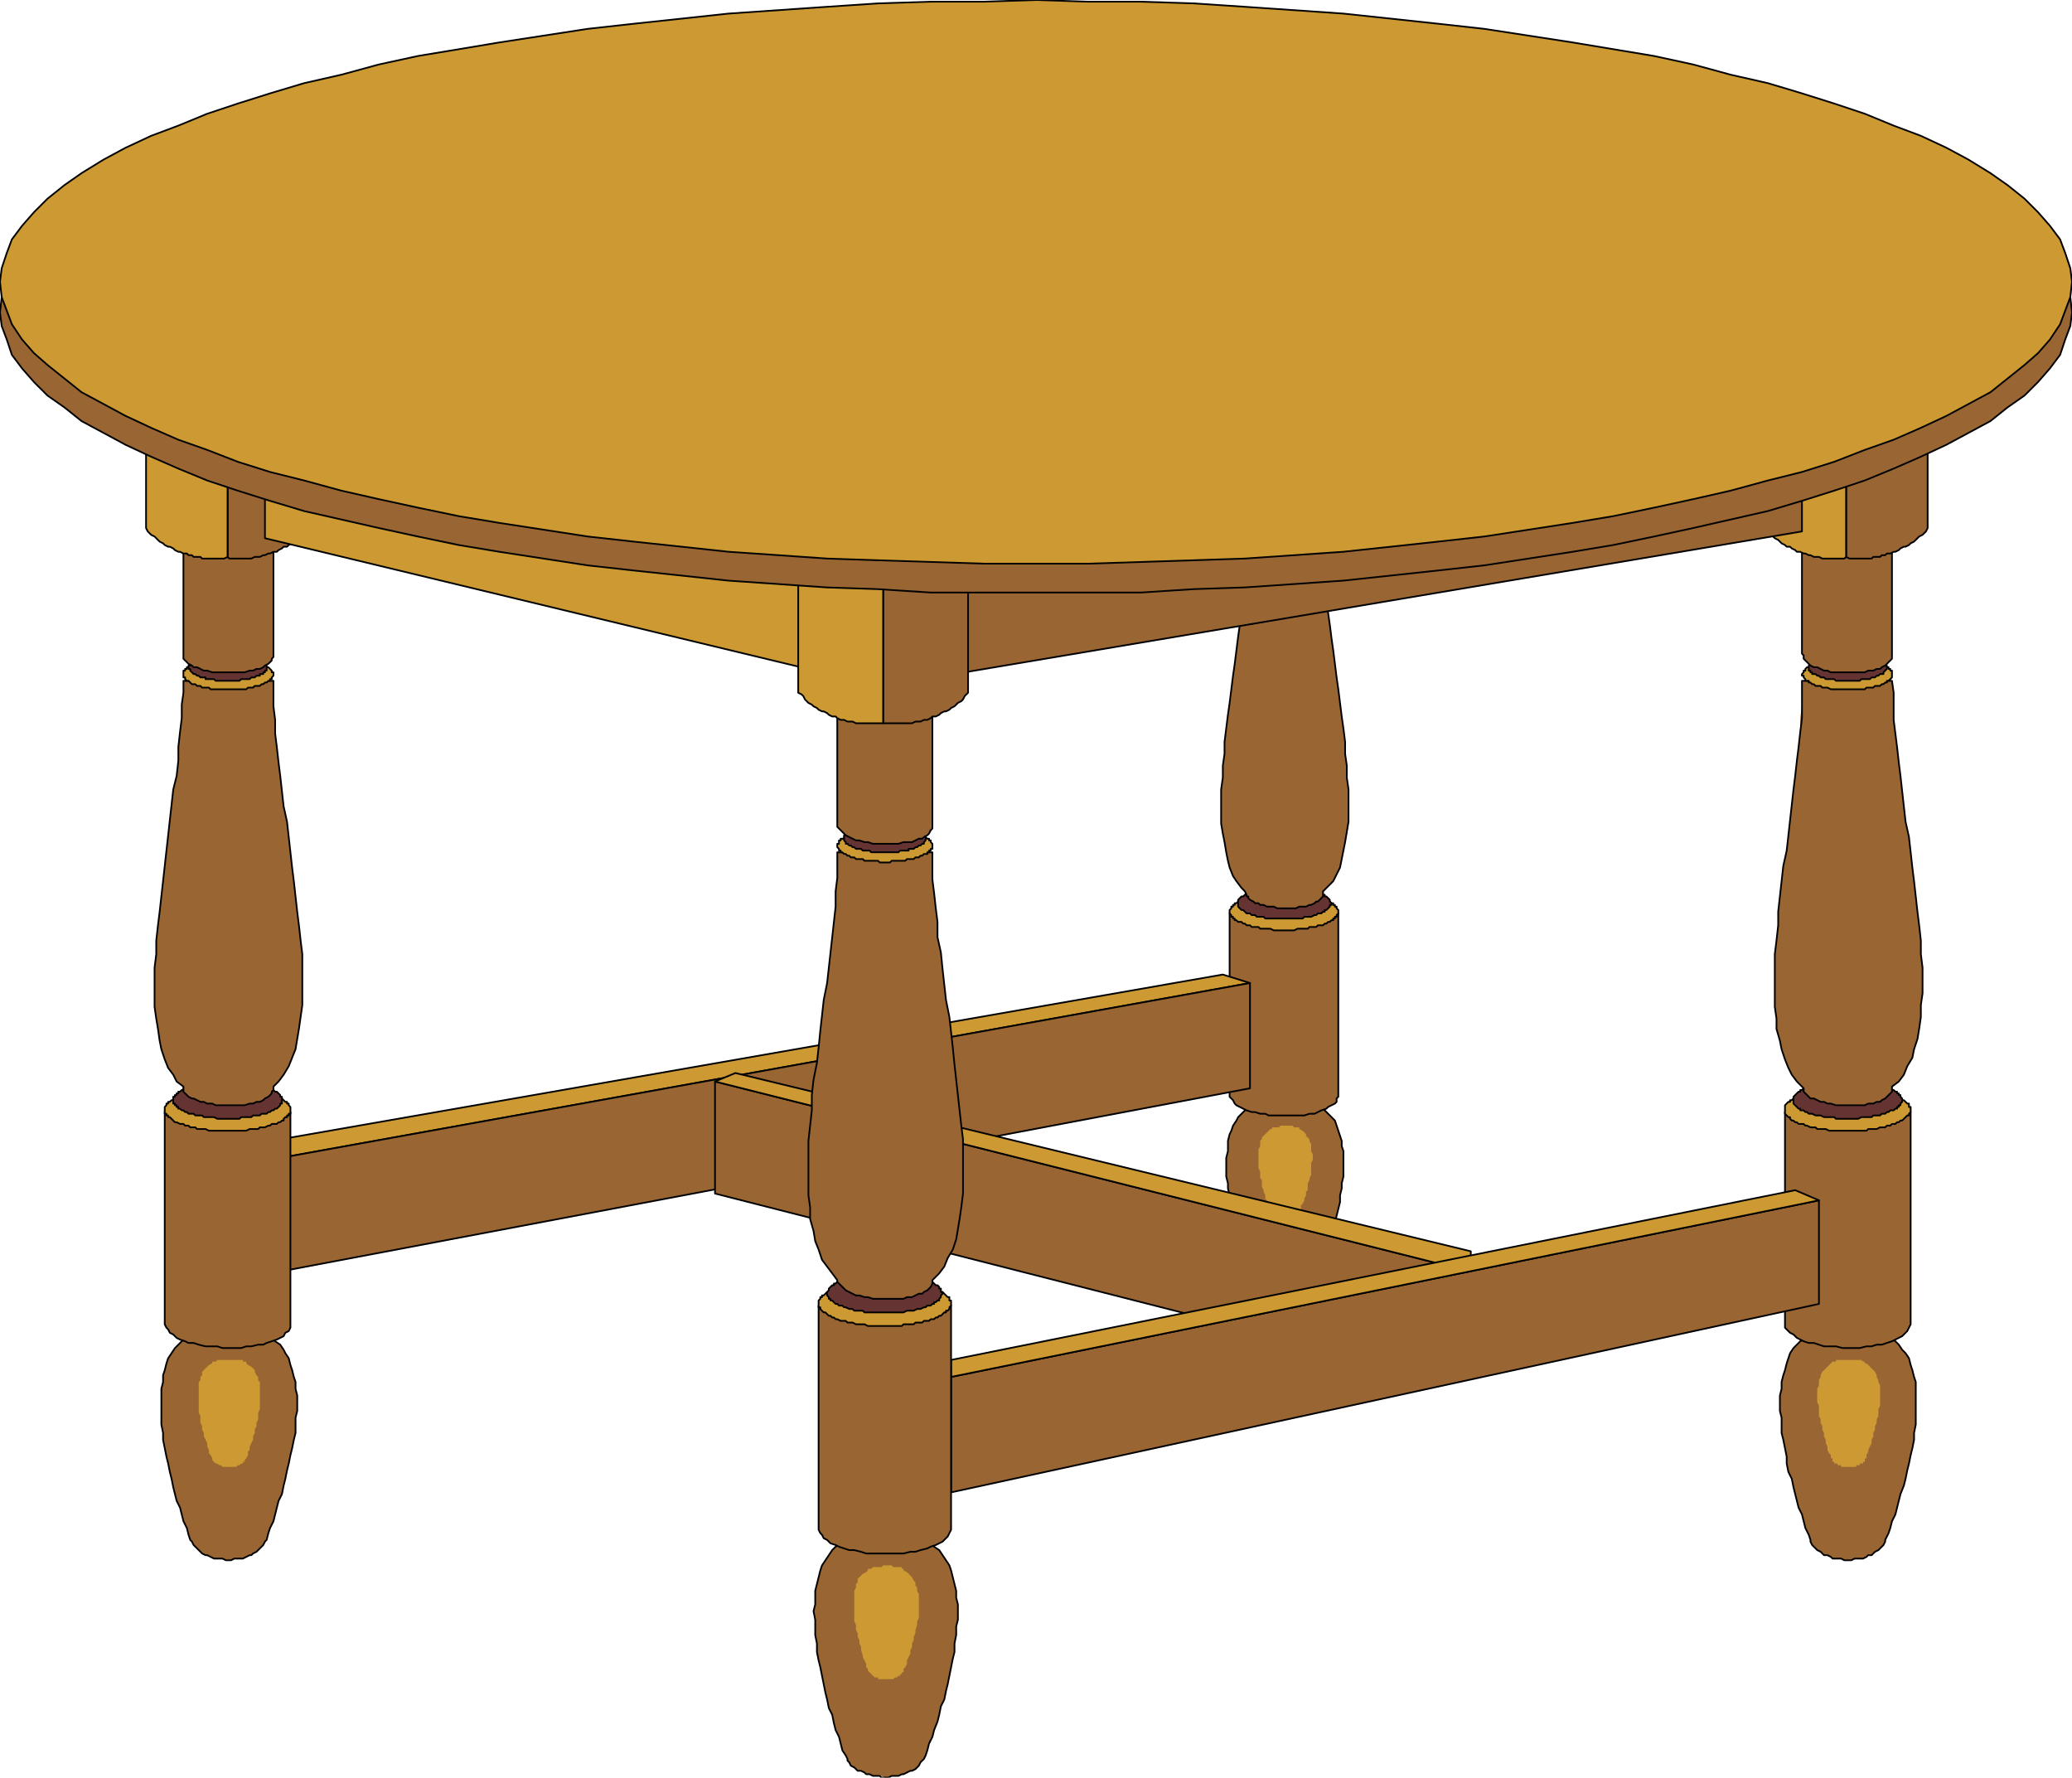 <svg xmlns="http://www.w3.org/2000/svg" fill-rule="evenodd" height="3.487in" preserveAspectRatio="none" stroke-linecap="round" viewBox="0 0 1220 1047" width="390.24"><style>.pen0{stroke:#000;stroke-width:1;stroke-linejoin:round}.brush1{fill:#963}.pen1{stroke:none}.brush2{fill:#c93}.brush3{fill:#633}</style><path class="pen1 brush1" d="m737 755 1 1v1l1 1 1 1 1 1 1 1h1l2 1 1 1h1l2 1h4l2 1h4l2-1h3l1-1h2l1-1 1-1h1l2-1 1-1v-1l1-1 1-1v-1l2-3 1-4 1-3 1-3 1-4 1-3 1-4 1-4 1-3 1-4 1-4 1-4 1-4v-4l1-4v-3l1-4v-15l-1-3v-3l-1-3-1-3-1-3-1-3-2-2-2-2-2-2-2-2-3-1v-2l-1-1h-2l-1-1h-3l-1-1h-19l-2 1h-4l-1 1h-1l-1 1h-1v1h-1v1l-2 1-2 2-2 2-2 2-1 2-2 3-1 3-1 2-1 4v6l-1 4v11l1 4v3l1 4v4l1 4 1 4 1 4 1 4 1 4 1 3 1 4 1 4 1 3 1 3 1 4 1 3 1 3z"/><path class="pen0" fill="none" d="m737 755 1 1v1l1 1 1 1 1 1 1 1h1l2 1 1 1h1l2 1h4l2 1h4l2-1h3l1-1h2l1-1 1-1h1l2-1 1-1v-1l1-1 1-1v-1l2-3 1-4 1-3 1-3 1-4 1-3 1-4 1-4 1-3 1-4 1-4 1-4 1-4v-4l1-4v-3l1-4v-15l-1-3v-3l-1-3-1-3-1-3-1-3-2-2-2-2-2-2-2-2-3-1v-2l-1-1h-2l-1-1h-3l-1-1h-19l-2 1h-4l-1 1h-1l-1 1h-1v1h-1v1l-2 1-2 2-2 2-2 2-1 2-2 3-1 3-1 2-1 4v6l-1 4v11l1 4v3l1 4v4l1 4 1 4 1 4 1 4 1 4 1 3 1 4 1 4 1 3 1 3 1 4 1 3 1 3"/><path class="pen1 brush2" d="M748 713v1l1 1 1 1h1v1h3l1 1h4v-1h3l1-1h1v-1h1v-2l1-1v-2l1-1 1-2v-1l1-2v-2l1-1v-4l1-2v-1l1-2v-7l1-2v-3l-1-2v-4l-1-2v-1l-1-1-1-1v-1l-1-1-1-1-2-1v-1h-3l-1-1h-7l-1 1h-4v1h-1l-1 1-1 1-1 1-1 1-1 1v1l-1 1v3l-1 2v11l1 2v4l1 1v4l1 2v1l1 2v2l1 1v2l1 1v2l1 1z"/><path class="pen1 brush1" d="M724 538h64v108l-1 1v2l-1 1-2 1-2 1-1 1-3 1-2 1-2 1h-3l-3 1h-21l-2-1h-3l-3-1h-2l-3-1-2-1-2-1-2-1-1-1-1-2-1-1-1-1V538z"/><path class="pen0" fill="none" d="M724 538h64v108l-1 1v2l-1 1-2 1-2 1-1 1-3 1-2 1-2 1h-3l-3 1h-21l-2-1h-3l-3-1h-2l-3-1-2-1-2-1-2-1-1-1-1-2-1-1-1-1V538"/><path class="pen1 brush2" d="M756 526h8l1 1h6l2 1h2l1 1h3l1 1h2v1h1l1 1h1v1h1v1h1v1l1 1v2l-1 1v1h-1v1h-1v1h-1l-1 1h-1l-1 1h-1l-1 1h-3l-1 1h-4l-1 1h-6l-2 1h-12l-2-1h-6l-1-1h-4l-1-1h-2l-1-1h-1l-1-1h-2l-1-1h-1v-1h-1v-1h-1v-1l-1-1v-2l1-1v-1h1v-1h1v-1h1l1-1h1l1-1h2l1-1h2l1-1h3l1-1h6l1-1h8z"/><path class="pen0" fill="none" d="M756 526h8l2 1h5l2 1h2l1 1h3l1 1h2v1h1l1 1h1v1h1v1h1v1l1 1v2l-1 1v1h-1v1h-1v1h-1l-1 1h-1l-1 1h-1l-1 1h-3l-1 1h-4l-1 1h-6l-2 1h-12l-2-1h-6l-1-1h-4l-1-1h-2l-1-1h-1l-1-1h-2l-1-1h-1v-1h-1v-1h-1v-1l-1-1v-2l1-1v-1h1v-1h1v-1h1l1-1h1l1-1h2l1-1h2l1-1h3l1-1h6l1-1h8"/><path class="pen1 brush3" d="M756 523h11l1 1h3l1 1h3l1 1h2l1 1h1v1h1l1 1 1 1v1l1 1v1h-1v1l-1 1-1 1h-1v1h-1l-1 1h-2l-1 1h-1l-2 1h-4l-1 1h-22l-1-1h-4l-1-1h-2l-1-1h-2l-1-1-1-1h-1l-1-1-1-1v-4l1-1 1-1h1l1-1 1-1h2l1-1h3l1-1h3l1-1h11z"/><path class="pen0" fill="none" d="M756 523h11l1 1h3l1 1h3l1 1h2l1 1h1v1h1l1 1 1 1v1l1 1v1h-1v1l-1 1-1 1h-1v1h-1l-1 1h-2l-1 1h-1l-2 1h-4l-1 1h-22l-1-1h-4l-1-1h-2l-1-1h-2l-1-1-1-1h-1l-1-1-1-1v-4l1-1 1-1h1l1-1 1-1h2l1-1h3l1-1h3l1-1h11"/><path class="pen1 brush1" d="M733 320h46v13l1 6v7l1 8 1 7 1 7 1 8 1 7 1 8 1 8 1 7 1 8 1 8 1 7 1 8v7l1 7v7l1 7v19l-1 6-1 6-1 5-1 5-1 5-2 4-2 4-3 3-3 3v3l-1 1-1 1-1 1h-1l-1 1-2 1h-1l-2 1h-4l-2 1h-11l-2-1h-4l-2-1h-2l-1-1h-2l-1-1-2-1-1-1v-1h-1v-1l-1-2-2-2-3-4-2-3-2-5-1-4-1-5-1-6-1-5-1-6v-20l1-7v-7l1-7v-7l1-8 1-8 1-7 1-8 1-8 1-7 1-8 1-8 1-7 1-8v-7l1-7 1-7v-19z"/><path class="pen0" fill="none" d="M733 320h46v13l1 6v7l1 8 1 7 1 7 1 8 1 7 1 8 1 8 1 7 1 8 1 8 1 7 1 8v7l1 7v7l1 7v19l-1 6-1 6-1 5-1 5-1 5-2 4-2 4-3 3-3 3v3l-1 1-1 1-1 1h-1l-1 1-2 1h-1l-2 1h-4l-2 1h-11l-2-1h-4l-2-1h-2l-1-1h-2l-1-1-2-1-1-1v-1h-1v-1l-1-2-2-2-3-4-2-3-2-5-1-4-1-5-1-6-1-5-1-6v-20l1-7v-7l1-7v-7l1-8 1-8 1-7 1-8 1-8 1-7 1-8 1-8 1-7 1-8v-7l1-7 1-7v-19"/><path class="pen1 brush2" d="M756 309h8l1 1h5l1 1h2l1 1h1l1 1h1v1h1v1h1v3l-1 1-1 1h-1v1h-2v1h-2l-1 1h-4l-1 1h-20l-1-1h-3l-1-1h-2l-1-1h-1l-1-1h-1v-1h-1v-2h-1v-1h1v-2h1l1-1h1v-1h2v-1h3l1-1h4l1-1h8z"/><path class="pen0" fill="none" d="M756 309h8l1 1h5l1 1h2l1 1h1l1 1h1v1h1v1h1v3l-1 1-1 1h-1v1h-2v1h-2l-1 1h-4l-1 1h-20l-1-1h-3l-1-1h-2l-1-1h-1l-1-1h-1v-1h-1v-2h-1v-1h1v-2h1l1-1h1v-1h2v-1h3l1-1h4l1-1h8"/><path class="pen1 brush3" d="M756 306h2l1 1h7l1 1h3l1 1h2v1h1v1h1v1h1v2h-1v1l-1 1-1 1h-2v1h-2l-1 1h-5l-1 1h-12l-1-1h-5v-1h-2l-1-1h-2v-1h-1v-1h-1v-4h1v-1h1l1-1h2v-1h3l1-1h7l1-1h2z"/><path class="pen0" fill="none" d="M756 306h2l1 1h7l1 1h3l1 1h2v1h1v1h1v1h1v2h-1v1l-1 1-1 1h-2v1h-2l-1 1h-5l-1 1h-12l-1-1h-5v-1h-2l-1-1h-2v-1h-1v-1h-1v-4h1v-1h1l1-1h2v-1h3l1-1h7l1-1h2"/><path class="pen1 brush1" d="M733 230h46v79l-1 1-1 1h-1l-1 1-1 1-2 1h-1l-2 1h-4l-2 1h-11l-2-1h-4l-2-1h-2l-1-1h-2l-1-1-2-1-1-1v-1l-1-1v-1l-1-1v-76z"/><path class="pen0" fill="none" d="M733 230h46v79l-1 1-1 1h-1l-1 1-1 1-2 1h-1l-2 1h-4l-2 1h-11l-2-1h-4l-2-1h-2l-1-1h-2l-1-1-2-1-1-1v-1l-1-1v-1l-1-1v-76"/><path class="pen1 brush1" d="m756 257 1 1h12l2-1h3l1-1h1l2-1h1l2-1h1l1-1 2-1h1l1-1 1-1 1-1h2l1-1 1-1 1-1 1-1 1-1 1-1v-80h-41v94z"/><path class="pen0" fill="none" d="m756 257 1 1h12l2-1h3l1-1h1l2-1h1l2-1h1l1-1 2-1h1l1-1 1-1 1-1h2l1-1 1-1 1-1 1-1 1-1 1-1v-80h-41v94"/><path class="pen1 brush2" d="m756 257-2 1h-12l-1-1h-3l-2-1h-1l-1-1h-2l-1-1h-1l-2-1-1-1h-1l-2-1-1-1-1-1h-1l-1-1-1-1-1-1-1-1-1-1-1-1v-80h41v94z"/><path class="pen0" fill="none" d="m756 257-2 1h-12l-1-1h-3l-2-1h-1l-1-1h-2l-1-1h-1l-2-1-1-1h-1l-2-1-1-1-1-1h-1l-1-1-1-1-1-1-1-1-1-1-1-1v-80h41v94"/><path class="pen1 brush2" d="m154 673 566-99 16 5-582 105v-11z"/><path class="pen0" fill="none" d="m154 673 566-99 16 5-582 105v-11"/><path class="pen1 brush1" d="m154 751 582-110v-62L154 684v67z"/><path class="pen0" fill="none" d="m154 751 582-110v-62L154 684v67"/><path class="pen1 brush1" d="M829 807 421 703v-66l445 112-37 58z"/><path class="pen0" fill="none" d="M829 807 421 703v-66l445 112-37 58"/><path class="pen1 brush2" d="M866 737 433 632l-12 5 445 112v-12z"/><path class="pen0" fill="none" d="M866 737 433 632l-12 5 445 112v-12"/><path class="pen1 brush1" d="m112 907 1 1 1 2 1 1 1 1 1 1 1 1 1 1 2 1h1l2 1 2 1h5l2 1h3l2-1h5l2-1 2-1h1l1-1 2-1 1-1 1-1 1-1 1-1 1-2 1-1 1-4 1-3 2-4 1-4 1-4 1-4 2-4 1-5 1-4 1-5 1-4 1-5 1-4 1-5 1-4v-9l1-4v-9l-1-4v-4l-1-3-1-4-1-3-1-4-2-3-1-2-2-3-3-2-2-2-3-2v-1h-1v-1l-1-1h-1l-1-1h-3l-2-1h-7l-2-1h-6l-3 1h-7l-2 1h-3l-2 1h-1l-1 1h-1v1h-1v1l-3 2-2 2-2 2-2 2-2 3-2 3-1 3-1 4-1 3v4l-1 4v21l1 5v4l1 5 1 5 1 4 1 5 1 4 1 5 1 4 1 4 2 4 1 4 1 4 2 4 1 4 1 3z"/><path class="pen0" fill="none" d="m112 907 1 1 1 2 1 1 1 1 1 1 1 1 1 1 2 1h1l2 1 2 1h5l2 1h3l2-1h5l2-1 2-1h1l1-1 2-1 1-1 1-1 1-1 1-1 1-2 1-1 1-4 1-3 2-4 1-4 1-4 1-4 2-4 1-5 1-4 1-5 1-4 1-5 1-4 1-5 1-4v-9l1-4v-9l-1-4v-4l-1-3-1-4-1-3-1-4-2-3-1-2-2-3-3-2-2-2-3-2v-1h-1v-1l-1-1h-1l-1-1h-3l-2-1h-7l-2-1h-6l-3 1h-7l-2 1h-3l-2 1h-1l-1 1h-1v1h-1v1l-3 2-2 2-2 2-2 2-2 3-2 3-1 3-1 4-1 3v4l-1 4v21l1 5v4l1 5 1 5 1 4 1 5 1 4 1 5 1 4 1 4 2 4 1 4 1 4 2 4 1 4 1 3"/><path class="pen1 brush2" d="M125 859v1l1 1 1 1h1l1 1h1l1 1h8l1-1h1l1-1h1v-1h1v-1l1-1 1-2v-2l1-1v-2l1-2 1-2v-2l1-2v-2l1-2v-2l1-2v-4l1-2v-16l-1-1v-2l-1-1-1-2v-1l-1-1-1-1-2-1-1-1v-1h-2v-1h-15l-1 1h-2v1l-2 1-1 1-1 1-1 1-1 1v2l-1 1v2l-1 1v18l1 2v4l1 2v2l1 2v2l1 2 1 2v2l1 2v2l1 1 1 2z"/><path class="pen1 brush1" d="M97 655h74v127l-1 2-2 1-1 2-2 1-2 1-3 1-3 1-2 1h-3l-4 1h-3l-3 1h-11l-3-1h-7l-4-1-3-1h-3l-2-1-3-1-2-1-2-2-2-1-1-2-1-1-1-2V655z"/><path class="pen0" fill="none" d="M97 655h74v127l-1 2-2 1-1 2-2 1-2 1-3 1-3 1-2 1h-3l-4 1h-3l-3 1h-11l-3-1h-7l-4-1-3-1h-3l-2-1-3-1-2-1-2-2-2-1-1-2-1-1-1-2V655"/><path class="pen1 brush2" d="M134 641h9l2 1h5l2 1h3l1 1h3l1 1h1l2 1h1l1 1h1l1 1 1 1h1v1h1v1l1 1v4h-1v1h-1v1h-1l-1 1v1h-1l-1 1h-1l-1 1h-3l-1 1h-1l-2 1h-3l-1 1h-5l-2 1h-22l-2-1h-5l-1-1h-3l-1-1h-2l-1-1h-2l-2-1h-1l-1-1-1-1-1-1h-1v-1h-1v-1h-1v-4l1-1v-1h1v-1h1l1-1h1v-1h1l1-1h2l1-1h1l1-1h3l1-1h3l2-1h5l2-1h9z"/><path class="pen0" fill="none" d="M134 641h9l2 1h5l2 1h3l1 1h3l1 1h1l2 1h1l1 1h1l1 1 1 1h1v1h1v1l1 1v4h-1v1h-1v1h-1l-1 1v1h-1l-1 1h-1l-1 1h-3l-1 1h-1l-2 1h-3l-1 1h-5l-2 1h-22l-2-1h-5l-1-1h-3l-1-1h-2l-1-1h-2l-2-1h-1l-1-1-1-1-1-1h-1v-1h-1v-1h-1v-4l1-1v-1h1v-1h1l1-1h1v-1h1l1-1h2l1-1h1l1-1h3l1-1h3l2-1h5l2-1h9"/><path class="pen1 brush3" d="M134 637h8l2 1h5l2 1h2l1 1h3l1 1h2l1 1 1 1h1l1 1 1 1v1h1v4h-1v1l-1 1-1 1h-1l-1 1h-1l-1 1h-1l-1 1h-3l-1 1h-4l-1 1h-6l-1 1h-13l-2-1h-6l-1-1h-4l-1-1h-3l-1-1h-1l-1-1h-1l-1-1h-1v-1h-1v-1h-1v-1h-1v-4h1v-1h1v-1h1v-1h1l1-1h1v-1h2l1-1h3l1-1h2l2-1h6l1-1h8z"/><path class="pen0" fill="none" d="M134 637h8l2 1h5l2 1h2l1 1h3l1 1h2l1 1 1 1h1l1 1 1 1v1h1v4h-1v1l-1 1-1 1h-1l-1 1h-1l-1 1h-1l-1 1h-3l-1 1h-4l-1 1h-6l-1 1h-13l-2-1h-6l-1-1h-4l-1-1h-3l-1-1h-1l-1-1h-1l-1-1h-1v-1h-1v-1h-1v-1h-1v-4h1v-1h1v-1h1v-1h1l1-1h1v-1h2l1-1h3l1-1h2l2-1h6l1-1h8"/><path class="pen1 brush1" d="M108 401h53v15l1 8v8l1 8 1 9 1 8 1 9 1 9 2 9 1 9 1 9 1 9 1 8 1 9 1 9 1 8 1 9 1 8v30l-1 7-1 7-1 6-1 6-2 5-2 5-3 5-3 4-3 3v2l-1 1v1l-1 1-1 1-2 1-1 1-2 1h-2l-2 1h-2l-3 1h-17l-2-1h-3l-2-1h-2l-2-1-2-1h-1l-2-1-1-1-1-1-1-1v-3l-4-3-2-4-3-4-2-5-2-6-1-5-1-7-1-6-1-7v-23l1-8v-8l1-9 1-8 1-9 1-9 1-9 1-9 1-9 1-9 1-9 1-9 2-8 1-9v-8l1-9 1-8v-8l1-7v-7z"/><path class="pen0" fill="none" d="M108 401h53v15l1 8v8l1 8 1 9 1 8 1 9 1 9 2 9 1 9 1 9 1 9 1 8 1 9 1 9 1 8 1 9 1 8v30l-1 7-1 7-1 6-1 6-2 5-2 5-3 5-3 4-3 3v2l-1 1v1l-1 1-1 1-2 1-1 1-2 1h-2l-2 1h-2l-3 1h-17l-2-1h-3l-2-1h-2l-2-1-2-1h-1l-2-1-1-1-1-1-1-1v-3l-4-3-2-4-3-4-2-5-2-6-1-5-1-7-1-6-1-7v-23l1-8v-8l1-9 1-8 1-9 1-9 1-9 1-9 1-9 1-9 1-9 1-9 2-8 1-9v-8l1-9 1-8v-8l1-7v-7"/><path class="pen1 brush2" d="M134 388h7l1 1h5l1 1h3l1 1h3v1h1l1 1h1l1 1 1 1v1h1v2l-1 1v1h-1v1h-1l-1 1h-1l-1 1h-1l-1 1h-3l-1 1h-3l-1 1h-21l-1-1h-4l-1-1h-2l-1-1h-2l-1-1-1-1h-1l-1-1v-1h-1v-4h1v-1h1v-1h2v-1h1l1-1h2l1-1h4l1-1h4l2-1h6z"/><path class="pen0" fill="none" d="M134 388h7l1 1h5l1 1h3l1 1h3v1h1l1 1h1l1 1 1 1v1h1v2l-1 1v1h-1v1h-1l-1 1h-1l-1 1h-1l-1 1h-3l-1 1h-3l-1 1h-21l-1-1h-4l-1-1h-2l-1-1h-2l-1-1-1-1h-1l-1-1v-1h-1v-4h1v-1h1v-1h2v-1h1l1-1h2l1-1h4l1-1h4l2-1h6"/><path class="pen1 brush3" d="M134 385h4l1 1h7l1 1h3v1h3v1h1l1 1h1v1l1 1v3h-1v1h-1v1h-2v1h-2l-1 1h-2l-1 1h-5l-1 1h-14l-1-1h-5v-1h-3l-1-1h-1l-1-1h-1l-1-1-1-1v-1h-1v-2h1v-1l1-1h1v-1h1l1-1h2l1-1h2l1-1h8l1-1h3z"/><path class="pen0" fill="none" d="M134 385h4l1 1h7l1 1h3v1h3v1h1l1 1h1v1l1 1v3h-1v1h-1v1h-2v1h-2l-1 1h-2l-1 1h-5l-1 1h-14l-1-1h-5v-1h-3l-1-1h-1l-1-1h-1l-1-1-1-1v-1h-1v-2h1v-1l1-1h1v-1h1l1-1h2l1-1h2l1-1h8l1-1h3"/><path class="pen1 brush1" d="M108 297h53v90l-1 1v1l-1 1-1 1-2 1-1 1-2 1h-2l-2 1h-2l-3 1h-19l-3-1h-2l-2-1-2-1h-2l-1-1-2-1-1-1-1-1-1-1v-91z"/><path class="pen0" fill="none" d="M108 297h53v90l-1 1v1l-1 1-1 1-2 1-1 1-2 1h-2l-2 1h-2l-3 1h-19l-3-1h-2l-2-1-2-1h-2l-1-1-2-1-1-1-1-1-1-1v-91"/><path class="pen1 brush1" d="m134 328 1 1h13l2-1h3l2-1h1l2-1h1l2-1h2l1-1 2-1 1-1h2l1-1 2-1 1-1 1-1 2-1 1-1 1-1 1-1 1-1 1-2v-92h-47v109z"/><path class="pen0" fill="none" d="m134 328 1 1h13l2-1h3l2-1h1l2-1h1l2-1h2l1-1 2-1 1-1h2l1-1 2-1 1-1 1-1 2-1 1-1 1-1 1-1 1-1 1-2v-92h-47v109"/><path class="pen1 brush2" d="m134 328-2 1h-13l-1-1h-4l-1-1h-2l-1-1h-2l-2-1h-1l-2-1-1-1-2-1h-1l-2-1-1-1-2-1-1-1-1-1-1-1-2-1-1-1-1-1-1-2v-92h48v109z"/><path class="pen0" fill="none" d="m134 328-2 1h-13l-1-1h-4l-1-1h-2l-1-1h-2l-2-1h-1l-2-1-1-1-2-1h-1l-2-1-1-1-2-1-1-1-1-1-1-1-2-1-1-1-1-1-1-2v-92h48v109"/><path class="pen1 brush1" d="M1066 907v1l1 2 1 1 1 1 1 1 2 1 1 1 1 1h2l2 1 1 1h5l2 1h4l2-1h5l2-1 1-1h2l1-1 1-1 2-1 1-1 1-1 1-1 1-2v-1l2-4 1-3 1-4 2-4 1-4 1-4 1-4 2-5 1-4 1-5 1-4 1-5 1-4 1-5v-4l1-5v-25l-1-3-1-4-1-3-1-4-2-3-2-2-2-3-2-2-3-2-3-2v-1l-1-1v-1h-1l-1-1h-3l-2-1h-7l-2-1h-7l-2 1h-8l-2 1h-3l-1 1h-1l-1 1h-1l-1 1v1l-3 2-3 2-2 2-2 2-2 3-1 3-1 3-1 4-1 3-1 4v4l-1 4v9l1 4v9l1 4 1 5 1 5v4l1 5 2 4 1 5 1 4 1 4 1 4 2 4 1 4 1 4 2 4 1 3z"/><path class="pen0" fill="none" d="M1066 907v1l1 2 1 1 1 1 1 1 2 1 1 1 1 1h2l2 1 1 1h5l2 1h4l2-1h5l2-1 1-1h2l1-1 1-1 2-1 1-1 1-1 1-1 1-2v-1l2-4 1-3 1-4 2-4 1-4 1-4 1-4 2-5 1-4 1-5 1-4 1-5 1-4 1-5v-4l1-5v-25l-1-3-1-4-1-3-1-4-2-3-2-2-2-3-2-2-3-2-3-2v-1l-1-1v-1h-1l-1-1h-3l-2-1h-7l-2-1h-7l-2 1h-8l-2 1h-3l-1 1h-1l-1 1h-1l-1 1v1l-3 2-3 2-2 2-2 2-2 3-1 3-1 3-1 4-1 3-1 4v4l-1 4v9l1 4v9l1 4 1 5 1 5v4l1 5 2 4 1 5 1 4 1 4 1 4 2 4 1 4 1 4 2 4 1 3"/><path class="pen1 brush2" d="M1078 859h1v2h1v1h2v1h2v1h9v-1h2v-1h2v-1h1v-2h1v-2l1-2v-1l1-2 1-2v-2l1-2v-2l1-2v-2l1-2v-2l1-2v-4l1-2v-12l-1-2v-1l-1-2v-1l-1-2-1-1-1-1-1-1-1-1-1-1h-1v-1h-1l-1-1h-15v1h-2l-1 1-1 1-1 1-1 1-1 1-1 1-1 2v1l-1 2v3l-1 2v8l1 2v6l1 2v2l1 2v2l1 2v2l1 2v2l1 2v2l1 2 1 1v2z"/><path class="pen1 brush1" d="M1051 655h74v125l-1 2-1 2-1 1-2 2-2 1-2 1-2 1-3 1-3 1h-3l-3 1h-3l-4 1h-10l-4-1h-7l-3-1-3-1h-3l-3-1-2-1-2-1-2-2-2-1-2-2-1-1V655z"/><path class="pen0" fill="none" d="M1051 655h74v125l-1 2-1 2-1 1-2 2-2 1-2 1-2 1-3 1-3 1h-3l-3 1h-3l-4 1h-10l-4-1h-7l-3-1-3-1h-3l-3-1-2-1-2-1-2-2-2-1-2-2-1-1V655"/><path class="pen1 brush2" d="M1088 641h9l2 1h5l1 1h3l2 1h3l1 1h1l1 1h1l1 1h1l1 1h1l1 1 1 1h1v2h1v3l-1 1v1h-1l-1 1-1 1-1 1h-1l-1 1h-1l-1 1h-2l-1 1h-2l-1 1h-3l-2 1h-5l-1 1h-22l-2-1h-5l-1-1h-3l-2-1h-1l-1-1h-3l-1-1h-1l-1-1h-1l-1-1v-1h-1l-1-1-1-1v-5l1-1 1-1h1v-1h1l1-1h1l1-1h1l1-1h2l1-1h3l1-1h3l2-1h5l1-1h10z"/><path class="pen0" fill="none" d="M1088 641h9l2 1h5l1 1h3l2 1h3l1 1h1l1 1h1l1 1h1l1 1h1l1 1 1 1h1v2h1v3l-1 1v1h-1l-1 1-1 1-1 1h-1l-1 1h-1l-1 1h-2l-1 1h-2l-1 1h-3l-2 1h-5l-1 1h-22l-2-1h-5l-1-1h-3l-2-1h-1l-1-1h-3l-1-1h-1l-1-1h-1l-1-1v-1h-1l-1-1-1-1v-5l1-1 1-1h1v-1h1l1-1h1l1-1h1l1-1h2l1-1h3l1-1h3l2-1h5l1-1h10"/><path class="pen1 brush3" d="M1088 637h8l1 1h6l1 1h3l1 1h2l1 1h2l1 1h1l1 1h1v1h1v1h1v1l1 1v2l-1 1v1h-1v1h-1v1h-1l-1 1h-2l-1 1h-1l-1 1h-2l-1 1h-4l-1 1h-6l-2 1h-13l-1-1h-6l-2-1h-3l-2-1h-2l-1-1h-1l-1-1h-2v-1h-1l-1-1-1-1-1-1v-4l1-1 1-1 1-1h1v-1h1l1-1h2l1-1h2l2-1h2l1-1h6l2-1h8z"/><path class="pen0" fill="none" d="M1088 637h8l1 1h6l1 1h3l1 1h2l1 1h2l1 1h1l1 1h1v1h1v1h1v1l1 1v2l-1 1v1h-1v1h-1v1h-1l-1 1h-2l-1 1h-1l-1 1h-2l-1 1h-4l-1 1h-6l-2 1h-13l-1-1h-6l-2-1h-3l-2-1h-2l-1-1h-1l-1-1h-2v-1h-1l-1-1-1-1-1-1v-4l1-1 1-1 1-1h1v-1h1l1-1h2l1-1h2l2-1h2l1-1h6l2-1h8"/><path class="pen1 brush1" d="M1061 401h53l1 7v16l1 8 1 8 1 9 1 8 1 9 1 9 1 9 2 9 1 9 1 9 1 8 1 9 1 9 1 8 1 9v8l1 8v15l-1 7v7l-1 7-1 6-2 6-1 5-3 5-2 5-3 4-4 3v3l-1 1-1 1-1 1-1 1-2 1-1 1h-2l-2 1h-3l-2 1h-17l-3-1h-2l-2-1h-2l-2-1-2-1h-2l-1-1-1-1-1-1-1-1v-2l-1-1-3-3-3-4-2-4-2-5-2-6-1-5-2-7v-6l-1-7v-31l1-8 1-9v-8l1-9 1-9 1-9 2-9 1-9 1-9 1-9 1-9 1-8 1-9 1-8 1-9v-8l1-8v-14z"/><path class="pen0" fill="none" d="M1061 401h53l1 7v16l1 8 1 8 1 9 1 8 1 9 1 9 1 9 2 9 1 9 1 9 1 8 1 9 1 9 1 8 1 9v8l1 8v15l-1 7v7l-1 7-1 6-2 6-1 5-3 5-2 5-3 4-4 3v3l-1 1-1 1-1 1-1 1-2 1-1 1h-2l-2 1h-3l-2 1h-17l-3-1h-2l-2-1h-2l-2-1-2-1h-2l-1-1-1-1-1-1-1-1v-2l-1-1-3-3-3-4-2-4-2-5-2-6-1-5-2-7v-6l-1-7v-31l1-8 1-9v-8l1-9 1-9 1-9 2-9 1-9 1-9 1-9 1-9 1-8 1-9 1-8 1-9 1-8v-22"/><path class="pen1 brush2" d="M1088 388h7l1 1h5l1 1h3l1 1h2l1 1h1l1 1h1v1h1v1h1v4l-1 1-1 1h-1v1h-1l-1 1h-1l-1 1h-3l-1 1h-4l-1 1h-20l-2-1h-3l-1-1h-3l-1-1h-1l-1-1h-1v-1h-2v-1l-1-1v-1h-1v-1l1-1v-1h1v-1l1-1h1l1-1h1v-1h3l1-1h3l1-1h5l1-1h7z"/><path class="pen0" fill="none" d="M1088 388h7l1 1h5l1 1h3l1 1h2l1 1h1l1 1h1v1h1v1h1v4l-1 1-1 1h-1v1h-1l-1 1h-1l-1 1h-3l-1 1h-4l-1 1h-20l-2-1h-3l-1-1h-3l-1-1h-1l-1-1h-1v-1h-2v-1l-1-1v-1h-1v-1l1-1v-1h1v-1l1-1h1l1-1h1v-1h3l1-1h3l1-1h5l1-1h7"/><path class="pen1 brush3" d="M1088 385h3l2 1h7l1 1h2l1 1h2l1 1h1l1 1 1 1v1h1v2l-1 1-1 1v1h-2l-1 1h-1l-1 1h-2l-1 1h-5l-1 1h-14l-1-1h-5l-1-1h-2l-1-1h-1l-1-1h-2v-1h-1v-1h-1v-3l1-1v-1h1l1-1h1l1-1h2l1-1h2l1-1h7l1-1h4z"/><path class="pen0" fill="none" d="M1088 385h3l2 1h7l1 1h2l1 1h2l1 1h1l1 1 1 1v1h1v2l-1 1-1 1v1h-2l-1 1h-1l-1 1h-2l-1 1h-5l-1 1h-14l-1-1h-5l-1-1h-2l-1-1h-1l-1-1h-2v-1h-1v-1h-1v-3l1-1v-1h1l1-1h1l1-1h2l1-1h2l1-1h7l1-1h4"/><path class="pen1 brush1" d="M1061 297h53v91l-1 1-1 1-1 1-1 1-2 1-1 1h-2l-2 1h-3l-2 1h-20l-2-1h-2l-2-1-2-1h-2l-2-1-1-1-1-1-1-1-1-1v-2l-1-1v-88z"/><path class="pen0" fill="none" d="M1061 297h53v91l-1 1-1 1-1 1-1 1-2 1-1 1h-2l-2 1h-3l-2 1h-20l-2-1h-2l-2-1-2-1h-2l-2-1-1-1-1-1-1-1-1-1v-2l-1-1v-88"/><path class="pen1 brush1" d="m1087 328 2 1h13l1-1h4l1-1h2l1-1h2l2-1h1l2-1 1-1 2-1h1l2-1 1-1 2-1 1-1 1-1 1-1 2-1 1-1 1-1 1-2v-92h-48v109z"/><path class="pen0" fill="none" d="m1087 328 2 1h13l1-1h4l1-1h2l1-1h2l2-1h1l2-1 1-1 2-1h1l2-1 1-1 2-1 1-1 1-1 1-1 2-1 1-1 1-1 1-2v-92h-48v109"/><path class="pen1 brush2" d="m1087 328-1 1h-13l-2-1h-3l-2-1h-1l-2-1h-1l-2-1h-2l-1-1-2-1-1-1h-2l-1-1-2-1-1-1-1-1-2-1-1-1-1-1-1-1-1-1-1-2v-92h47v109z"/><path class="pen0" fill="none" d="m1087 328-1 1h-13l-2-1h-3l-2-1h-1l-2-1h-1l-2-1h-2l-1-1-2-1-1-1h-2l-1-1-2-1-1-1-1-1-2-1-1-1-1-1-1-1-1-1-1-2v-92h47v109"/><path class="pen1 brush1" d="m550 399 511-86V188l-511 86v125z"/><path class="pen0" fill="none" d="m550 399 511-86V188l-511 86v125"/><path class="pen1 brush1" d="m560 879 511-111v-61L560 811v68z"/><path class="pen0" fill="none" d="m560 879 511-111v-61L560 811v68"/><path class="pen1 brush2" d="m560 801 497-100 14 6-511 104v-10z"/><path class="pen0" fill="none" d="m560 801 497-100 14 6-511 104v-10"/><path class="pen1 brush2" d="m484 396-328-79V202l328 79v115z"/><path class="pen0" fill="none" d="m484 396-328-79V202l328 79v115"/><path class="pen1 brush1" d="m498 1034 1 2v1l1 1 1 2 2 1 1 1 1 1h2l2 1 1 1h2l2 1h5l2 1h2l2-1h4l2-1h1l2-1 2-1h1l2-1 1-1 1-1 1-2 1-1 1-1 1-2 1-3 1-4 2-4 1-4 2-5 1-4 1-5 2-4 1-5 1-4 1-5 1-5 1-5 1-4v-5l1-5v-5l1-4v-9l-1-4v-4l-1-4-1-4-1-4-1-3-2-3-2-3-2-3-3-2-2-2-3-2v-1l-1-1-1-1h-1l-1-1h-2l-1-1h-6l-2-1h-15l-2 1h-6l-2 1h-3l-1 1h-1l-1 1-1 1v1l-3 2-3 2-2 2-2 3-2 3-2 3-1 3-1 4-1 4-1 4v8l-1 4 1 5v9l1 5v5l1 5 1 4 1 5 1 5 1 5 1 4 1 5 2 4 1 5 1 4 2 4 1 4 1 4 2 3z"/><path class="pen0" fill="none" d="m498 1034 1 2v1l1 1 1 2 2 1 1 1 1 1h2l2 1 1 1h2l2 1h4l1 1h4l2-1h4l2-1h1l2-1 2-1h1l2-1 1-1 1-1 1-2 1-1 1-1 1-2 1-3 1-4 2-4 1-4 2-5 1-4 1-5 2-4 1-5 1-4 1-5 1-5 1-5 1-4v-5l1-5v-5l1-4v-9l-1-4v-4l-1-4-1-4-1-4-1-3-2-3-2-3-2-3-3-2-2-2-3-2v-1l-1-1-1-1h-1l-1-1h-2l-1-1h-6l-2-1h-15l-2 1h-6l-2 1h-3l-1 1h-1l-1 1-1 1v1l-3 2-3 2-2 2-2 3-2 3-2 3-1 3-1 4-1 4-1 4v8l-1 4 1 5v9l1 5v5l1 5 1 4 1 5 1 5 1 5 1 4 1 5 2 4 1 5 1 4 2 4 1 4 1 4 2 3"/><path class="pen1 brush2" d="M511 983v1l1 1 1 1 1 1 1 1h2v1h9l1-1h1l1-1h1v-1h1v-1h1v-2l1-1 1-2v-2l1-2 1-2v-2l1-2v-2l1-2v-2l1-2v-2l1-3v-2l1-2v-14l-1-2v-2l-1-1v-2l-1-1-1-2-1-1-1-1-1-1-2-1v-1h-1v-1h-5l-1-1h-5l-1 1h-5l-1 1h-2v1l-1 1-2 1-1 1-1 1-1 1v2l-1 1v2l-1 2v18l1 2v3l1 2v2l1 2v2l1 2v2l1 3v1l1 2 1 2v2l1 1z"/><path class="pen1 brush1" d="M482 769h78v132l-1 2-1 2-1 1-2 2-2 1-2 1-3 1-2 1-4 1-3 1h-3l-4 1h-22l-3-1-4-1h-3l-3-1-3-1-2-1-3-1-2-2-2-1-1-2-1-1-1-2V769z"/><path class="pen0" fill="none" d="M482 769h78v132l-1 2-1 2-1 1-2 2-2 1-2 1-3 1-2 1-4 1-3 1h-3l-4 1h-22l-3-1-4-1h-3l-3-1-3-1-2-1-3-1-2-2-2-1-1-2-1-1-1-2V769"/><path class="pen1 brush2" d="M521 755h13l2 1h5l2 1h1l2 1h2l2 1h1l1 1h1l1 1h1l1 1 1 1 1 1h1v2h1v3l-1 1v1l-1 1h-1v1h-1l-1 1-1 1h-1l-1 1h-1l-1 1h-2l-1 1h-3l-1 1h-4l-1 1h-6l-1 1h-20l-2-1h-5l-2-1h-3l-1-1h-3l-2-1h-1l-1-1h-1l-1-1h-1l-1-1-1-1h-1l-1-1-1-1v-1h-1v-4l1-1v-1h1v-1h1l1-1 1-1h1l1-1h1l1-1h1l1-1h3l2-1h1l2-1h5l2-1h13z"/><path class="pen0" fill="none" d="M521 755h13l2 1h5l2 1h1l2 1h2l2 1h1l1 1h1l1 1h1l1 1 1 1 1 1h1v2h1v3l-1 1v1l-1 1h-1v1h-1l-1 1-1 1h-1l-1 1h-1l-1 1h-2l-1 1h-3l-1 1h-4l-1 1h-6l-1 1h-20l-2-1h-5l-2-1h-3l-1-1h-3l-2-1h-1l-1-1h-1l-1-1h-1l-1-1-1-1h-1l-1-1-1-1v-1h-1v-4l1-1v-1h1v-1h1l1-1 1-1h1l1-1h1l1-1h1l1-1h3l2-1h1l2-1h5l2-1h13"/><path class="pen1 brush3" d="M521 750h5l2 1h7l2 1h3l1 1h3l1 1h1l1 1h2l1 1 1 1h1l1 1v1h1v2h1v1l-1 1v1l-1 1v1h-1l-1 1h-1v1h-1l-1 1h-2l-1 1h-1l-2 1h-2l-2 1h-4l-2 1h-23l-1-1h-5l-1-1h-2l-2-1h-1l-1-1h-2l-1-1h-1l-1-1-1-1h-1v-1h-1v-1l-1-1v-2l1-1v-1l1-1 1-1h1v-1h1l1-1h2l1-1h1l1-1h3l1-1h3l1-1h8l2-1h5z"/><path class="pen0" fill="none" d="M521 750h5l2 1h7l2 1h3l1 1h3l1 1h1l1 1h2l1 1 1 1h1l1 1v1h1v2h1v1l-1 1v1l-1 1v1h-1l-1 1h-1v1h-1l-1 1h-2l-1 1h-1l-2 1h-2l-2 1h-4l-2 1h-23l-1-1h-5l-1-1h-2l-2-1h-1l-1-1h-2l-1-1h-1l-1-1-1-1h-1v-1h-1v-1l-1-1v-2l1-1v-1l1-1 1-1h1v-1h1l1-1h2l1-1h1l1-1h3l1-1h3l1-1h8l2-1h5"/><path class="pen1 brush1" d="M493 502h56v16l1 8 1 9 1 8v9l2 9 1 10 1 9 1 9 2 10 1 9 1 9 1 10 1 9 1 9 1 9 1 9 1 8v32l-1 8-1 7-1 6-1 6-2 6-3 5-2 5-3 4-4 4v2l-1 2-1 1-1 1-2 1-1 1h-2l-2 1-2 1h-3l-2 1h-18l-3-1h-2l-3-1h-2l-2-1-2-1-2-1-1-1-1-1-1-1-1-1-1-1v-1l-3-4-3-4-3-4-2-6-2-5-1-6-2-7v-7l-1-7v-32l1-9 1-9v-9l1-9 2-10 1-9 1-10 1-9 1-9 2-10 1-9 1-9 1-9 1-9 1-9v-9l1-8v-15z"/><path class="pen0" fill="none" d="M493 502h56v16l1 8 1 9 1 8v9l2 9 1 10 1 9 1 9 2 10 1 9 1 9 1 10 1 9 1 9 1 9 1 9 1 8v32l-1 8-1 7-1 6-1 6-2 6-3 5-2 5-3 4-4 4v2l-1 2-1 1-1 1-2 1-1 1h-2l-2 1-2 1h-3l-2 1h-18l-3-1h-2l-3-1h-2l-2-1-2-1-2-1-1-1-1-1-1-1-1-1-1-1v-1l-3-4-3-4-3-4-2-6-2-5-1-6-2-7v-7l-1-7v-32l1-9 1-9v-9l1-9 2-10 1-9 1-10 1-9 1-9 2-10 1-9 1-9 1-9 1-9 1-9v-9l1-8v-15"/><path class="pen1 brush2" d="M521 489h11l1 1h5l1 1h2l1 1h1l1 1h1l1 1h1v1h1v1l1 1v3h-1v1h-1v1h-1v1h-2l-1 1h-1l-1 1h-2l-1 1h-4l-1 1h-8l-1 1h-6l-1-1h-8l-1-1h-4l-1-1h-2l-1-1h-1l-1-1h-1l-1-1h-1v-1h-1v-1l-1-1v-2h1v-2h1v-1h2v-1h1l1-1h1l1-1h2l1-1h5l1-1h11z"/><path class="pen0" fill="none" d="M521 489h11l1 1h5l1 1h2l1 1h1l1 1h1l1 1h1v1h1v1l1 1v3h-1v1h-1v1h-1v1h-2l-1 1h-1l-1 1h-2l-1 1h-4l-1 1h-8l-1 1h-6l-1-1h-8l-1-1h-4l-1-1h-2l-1-1h-1l-1-1h-1l-1-1h-1v-1h-1v-1l-1-1v-2h1v-2h1v-1h2v-1h1l1-1h1l1-1h2l1-1h5l1-1h11"/><path class="pen1 brush3" d="M521 486h11l1 1h3l1 1h2l1 1h1l1 1h1v1h1v1h1v3l-1 1v1h-1l-1 1h-1l-1 1h-1l-1 1h-3v1h-5l-1 1h-16l-1-1h-4l-1-1h-3l-1-1h-1l-1-1h-1l-1-1h-1v-1l-1-1v-3h1v-1h1v-1h1l1-1h2v-1h2l1-1h4l1-1h10z"/><path class="pen0" fill="none" d="M521 486h11l1 1h3l1 1h2l1 1h1l1 1h1v1h1v1h1v3l-1 1v1h-1l-1 1h-1l-1 1h-1l-1 1h-3v1h-5l-1 1h-16l-1-1h-4l-1-1h-3l-1-1h-1l-1-1h-1l-1-1h-1v-1l-1-1v-3h1v-1h1v-1h1l1-1h2v-1h2l1-1h4l1-1h10"/><path class="pen1 brush1" d="M493 392h56v96l-1 1-1 2-1 1-2 1-1 1h-2l-2 1-2 1h-5l-3 1h-15l-3-1h-2l-3-1h-2l-2-1-2-1-2-1-1-1-1-1-1-1-1-1-1-1v-95z"/><path class="pen0" fill="none" d="M493 392h56v96l-1 1-1 2-1 1-2 1-1 1h-2l-2 1-2 1h-5l-3 1h-15l-3-1h-2l-3-1h-2l-2-1-2-1-2-1-1-1-1-1-1-1-1-1-1-1v-95"/><path class="pen1 brush1" d="M520 426h17l2-1h3l2-1h2l2-1 1-1h2l2-1 1-1 2-1h1l2-1 1-1 2-1 1-1 1-1 2-1 1-1 1-2 1-1 1-1v-97h-50v115z"/><path class="pen0" fill="none" d="M520 426h17l2-1h3l2-1h2l2-1 1-1h2l2-1 1-1 2-1h1l2-1 1-1 2-1 1-1 1-1 2-1 1-1 1-2 1-1 1-1v-97h-50v115"/><path class="pen1 brush2" d="M520 426h-16l-2-1h-3l-2-1h-2l-2-1-1-1h-2l-2-1-1-1-2-1h-1l-2-1-1-1-2-1-1-1-2-1-1-1-1-1-1-2-1-1-2-1v-97h50v115z"/><path class="pen0" fill="none" d="M520 426h-16l-2-1h-3l-2-1h-2l-2-1-1-1h-2l-2-1-1-1-2-1h-1l-2-1-1-1-2-1-1-1-2-1-1-1-1-1-1-2-1-1-2-1v-97h50v115"/><path class="pen1 brush1" d="M610 18h31l31 1 31 1 30 1 29 2 29 2 28 3 28 3 27 3 26 4 26 4 24 4 24 5 23 5 22 5 22 5 20 6 19 6 18 6 17 7 16 7 15 7 13 7 13 7 10 8 10 7 8 8 7 8 6 8 3 9 3 8 1 9-1 8-3 8-3 9-6 8-7 8-8 8-10 7-10 8-13 7-13 7-15 7-16 7-17 7-18 6-19 6-20 6-22 5-22 5-23 5-24 5-24 4-26 4-26 4-27 3-28 3-28 3-29 2-29 2-30 1-31 2H548l-31-2-30-1-29-2-29-2-28-3-28-3-27-3-26-4-26-4-24-4-24-5-23-5-22-5-22-5-20-6-19-6-18-6-17-7-16-7-15-7-13-7-13-7-10-8-10-7-8-8-7-8-6-8-3-9-3-8-1-8 1-9 3-8 3-9 6-8 7-8 8-8 10-7 10-8 13-7 13-7 15-7 16-7 17-7 18-6 19-6 20-6 22-5 22-5 23-5 24-5 24-4 26-4 26-4 27-3 28-3 28-3 29-2 29-2 30-1 31-1 31-1h31z"/><path class="pen0" fill="none" d="M610 18h31l31 1 31 1 30 1 29 2 29 2 28 3 28 3 27 3 26 4 26 4 24 4 24 5 23 5 22 5 22 5 20 6 19 6 18 6 17 7 16 7 15 7 13 7 13 7 10 8 10 7 8 8 7 8 6 8 3 9 3 8 1 9-1 8-3 8-3 9-6 8-7 8-8 8-10 7-10 8-13 7-13 7-15 7-16 7-17 7-18 6-19 6-20 6-22 5-22 5-23 5-24 5-24 4-26 4-26 4-27 3-28 3-28 3-29 2-29 2-30 1-31 2H548l-31-2-30-1-29-2-29-2-28-3-28-3-27-3-26-4-26-4-24-4-24-5-23-5-22-5-22-5-20-6-19-6-18-6-17-7-16-7-15-7-13-7-13-7-10-8-10-7-8-8-7-8-6-8-3-9-3-8-1-8 1-9 3-8 3-9 6-8 7-8 8-8 10-7 10-8 13-7 13-7 15-7 16-7 17-7 18-6 19-6 20-6 22-5 22-5 23-5 24-5 24-4 26-4 26-4 27-3 28-3 28-3 29-2 29-2 30-1 31-1 31-1h31"/><path class="pen1 brush2" d="m610 0 31 1h31l31 1 30 2 29 2 29 2 28 3 28 3 27 3 26 4 26 4 24 4 24 4 23 5 22 6 22 5 20 6 19 6 18 6 17 7 16 6 15 7 13 7 13 8 10 7 10 8 8 8 7 8 6 8 3 8 3 9 1 8-1 9-3 8-3 8-6 9-7 8-8 7-10 8-10 8-13 7-13 7-15 7-16 7-17 6-18 7-19 6-20 5-22 6-22 5-23 5-24 5-24 4-26 4-26 4-27 3-28 3-28 3-29 2-29 2-30 1-31 1-31 1h-62l-31-1-31-1-30-1-29-2-29-2-28-3-28-3-27-3-26-4-26-4-24-4-24-5-23-5-22-5-22-6-20-5-19-6-18-7-17-6-16-7-15-7-13-7-13-7-10-8-10-8-8-7-7-8-6-9-3-8-3-8-1-9 1-8 3-9 3-8 6-8 7-8 8-8 10-8 10-7 13-8 13-7 15-7 16-6 17-7 18-6 19-6 20-6 22-5 22-6 23-5 24-4 24-4 26-4 26-4 27-3 28-3 28-3 29-2 29-2 30-2 31-1h31l31-1z"/><path class="pen0" fill="none" d="m610 0 31 1h31l31 1 30 2 29 2 29 2 28 3 28 3 27 3 26 4 26 4 24 4 24 4 23 5 22 6 22 5 20 6 19 6 18 6 17 7 16 6 15 7 13 7 13 8 10 7 10 8 8 8 7 8 6 8 3 8 3 9 1 8-1 9-3 8-3 8-6 9-7 8-8 7-10 8-10 8-13 7-13 7-15 7-16 7-17 6-18 7-19 6-20 5-22 6-22 5-23 5-24 5-24 4-26 4-26 4-27 3-28 3-28 3-29 2-29 2-30 1-31 1-31 1h-62l-31-1-31-1-30-1-29-2-29-2-28-3-28-3-27-3-26-4-26-4-24-4-24-5-23-5-22-5-22-6-20-5-19-6-18-7-17-6-16-7-15-7-13-7-13-7-10-8-10-8-8-7-7-8-6-9-3-8-3-8-1-9 1-8 3-9 3-8 6-8 7-8 8-8 10-8 10-7 13-8 13-7 15-7 16-6 17-7 18-6 19-6 20-6 22-5 22-6 23-5 24-4 24-4 26-4 26-4 27-3 28-3 28-3 29-2 29-2 30-2 31-1h31l31-1"/></svg>
